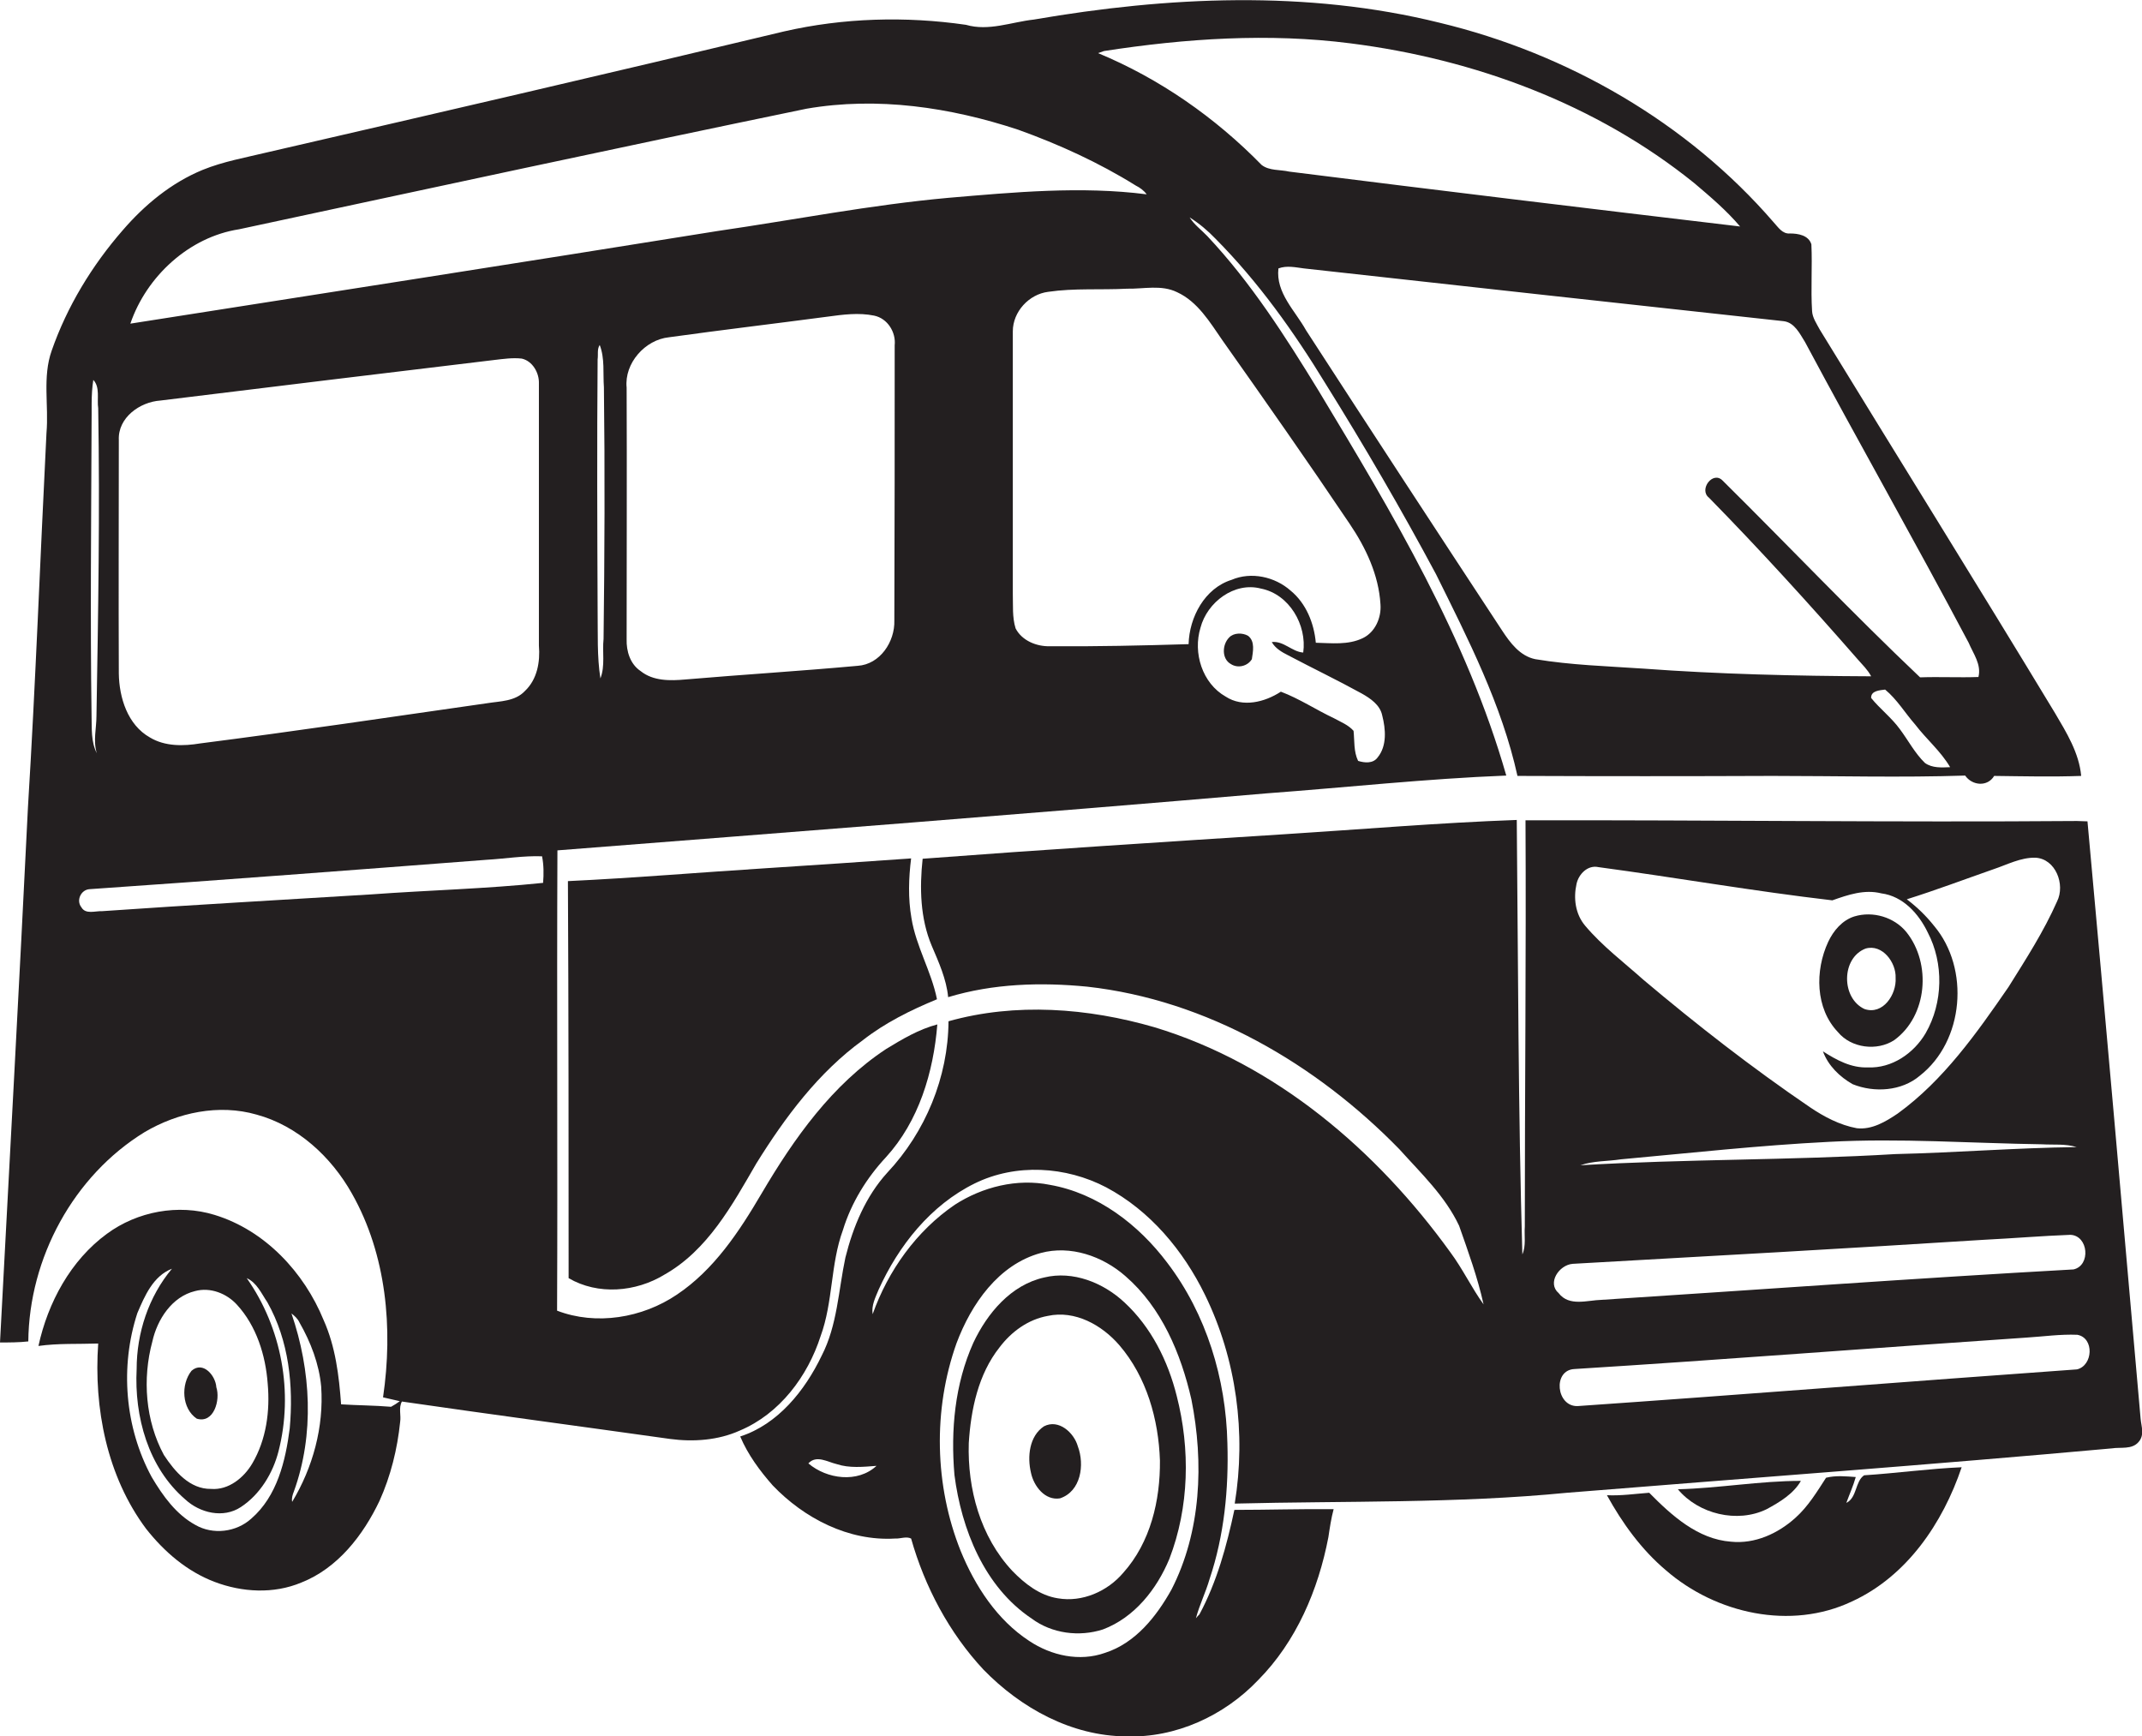 <?xml version="1.0" encoding="utf-8"?>
<!-- Generator: Adobe Illustrator 19.2.0, SVG Export Plug-In . SVG Version: 6.00 Build 0)  -->
<svg version="1.1" id="Layer_1" xmlns="http://www.w3.org/2000/svg" xmlns:xlink="http://www.w3.org/1999/xlink" x="0px" y="0px"
	 viewBox="0 0 612.9 496.8" enable-background="new 0 0 612.9 496.8" xml:space="preserve">
<g>
	<path fill="#231F20" d="M234.8,382.3c3.6-9.8,2.8-20.6,6.4-30.4c2.4-7.8,6.8-14.9,12.3-20.8c9.4-10.3,13.6-24.3,14.7-38
		c-5.3,1.4-10,4.2-14.6,7c-15.5,10.2-26.4,25.6-35.7,41.4c-6.4,10.9-13.6,21.8-24.2,28.9c-9.9,6.7-23.1,8.9-34.3,4.6
		c0.2-43.9-0.1-87.8,0.1-131.7c67.6-5.3,135.2-10.5,202.8-16.3c22.9-1.7,45.8-4.2,68.7-5.1c-11.3-39.5-32.6-75.1-53.7-110.1
		c-9.5-15.5-19.3-30.9-31.8-44.2c-1.7-1.8-3.8-3.3-5.1-5.4c2.7,1.7,5.2,3.8,7.4,6.1c12.3,12.4,22.4,26.6,31.5,41.5
		c11.1,17.8,21.7,36,31.6,54.5c9.2,18.6,18.8,37.3,23.3,57.7c24.3,0.1,48.7,0.1,73,0c18.4,0,36.7,0.5,55.1-0.1
		c2,2.9,6.4,3.3,8.3,0.1c8.3,0.1,16.6,0.3,24.9,0c-0.6-6.6-4.2-12.4-7.5-18c-22.2-36.7-44.9-73.1-67.3-109.7
		c-0.9-1.7-2.1-3.4-2.2-5.3c-0.4-6.4,0.1-12.7-0.2-19.1c-0.8-2.6-3.8-3.1-6.1-3.1c-2.2,0.2-3.4-1.8-4.7-3.2
		c-24.7-28.6-59-48.3-95.6-57.1c-38-9.4-77.8-7.5-116.1-0.9c-6.4,0.7-12.9,3.4-19.4,1.5c-17.3-2.5-35.1-2-52.1,1.9
		c-49.2,11.8-98.5,23.2-147.9,34.6c-6.2,1.5-12.5,2.6-18.4,5c-9,3.7-16.6,10-22.9,17.3c-8.8,10.1-15.9,21.8-20.3,34.4
		c-2.7,7.6-0.8,15.7-1.5,23.6c-1.8,35.7-3.1,71.4-5.3,107.1C5.5,282,2.7,333,0,384.1c2.7,0,5.4,0,8.1-0.3
		C8.3,360,21,336.4,41.4,323.9c9.5-5.6,21.2-8.1,32-5c11.8,3.2,21.4,12.1,27.3,22.6c9.9,17.5,11.8,38.6,8.9,58.3
		c1.2,0.3,3.6,0.8,4.8,1.1c-0.8,0.6-1.6,1.1-2.5,1.6c-4.8-0.4-9.6-0.4-14.3-0.7c-0.6-8.2-1.6-16.5-5-24.1
		C87,364,75.8,352,61.4,347.6c-10.4-3.2-22.1-1-30.8,5.4c-10.4,7.6-16.9,19.7-19.6,32.1c5.7-0.8,11.4-0.5,17.1-0.7
		c-1.3,18.5,2.5,38,13.7,53c5.2,6.6,11.7,12.2,19.6,15.2c7.9,3,16.9,3.5,24.8,0.2c10.4-4.1,17.7-13.5,22.4-23.4
		c3.2-7.1,5.1-14.8,5.9-22.6c0.3-1.9-0.5-4,0.5-5.8c25.5,3.7,51.1,7.1,76.7,10.7c6.7,0.9,13.8,0.4,20-2.4
		C223.1,404.5,231.1,393.8,234.8,382.3z M55.8,369.4c4.4-1.2,9.1,0.7,12,3.9c5.6,6.1,8.2,14.5,8.8,22.6c0.7,7.8-0.4,16-4.4,22.8
		c-2.4,4.1-6.8,7.7-11.8,7.3c-6.1,0.1-10.4-5-13.5-9.7c-5.3-9.8-6.2-21.8-3.3-32.5C45,377.5,49.2,371,55.8,369.4z M82.9,408.7
		c-1.2,9.3-3.6,19.4-11,25.8c-4.3,3.9-11,4.7-16,1.8c-5.5-3-9.3-8.3-12.5-13.7c-7.7-14.2-9.1-31.6-4.1-46.9
		c2.1-4.9,4.5-10.6,9.9-12.7c-6.7,8-10.1,18.4-10.1,28.7c-0.7,13.6,3.3,28.2,13.9,37.3c4.2,3.9,10.9,5.5,15.9,2.2
		c5.5-3.6,9.2-9.7,10.8-16c4.3-16.8,0.9-35.3-9.1-49.5c2.9,1.3,4.2,4.4,5.9,6.9C82.7,383.6,84,396.5,82.9,408.7z M83.6,429.7
		c-0.2-1,0.1-2,0.5-3c5.9-16.3,4.9-34.6-0.7-50.9c0.9,0.7,1.8,1.5,2.3,2.6c3.2,5.6,5.6,11.8,6.2,18.3
		C92.7,408.3,89.5,419.9,83.6,429.7z M172.7,182.8c-0.4,3.7,0.5,7.7-0.9,11.3c-1-6.3-0.7-12.8-0.8-19.2c-0.1-24-0.2-48,0-72.1
		c0.2-1.4-0.2-2.9,0.6-4.1c1.5,3.9,0.9,8.1,1.2,12.1C173.1,134.8,173,158.8,172.7,182.8z M256,98.8c0,26.2,0,52.5-0.1,78.7
		c0.2,6.1-4.1,12.6-10.5,13c-16.4,1.5-32.8,2.5-49.2,3.9c-4.4,0.4-9.3,0.5-12.9-2.4c-3-2-4.1-5.7-4-9.1c0-24,0.1-48,0-72
		c-0.7-7,5.3-13.7,12.1-14.4c15.1-2.1,30.3-3.9,45.4-5.9c4.4-0.6,8.9-1.2,13.3-0.3C254,91.1,256.4,95.1,256,98.8z M394.2,216.7
		c-1.3,1.8-3.7,1.6-5.6,1c-1.3-2.7-1-5.7-1.3-8.6c-1.5-1.7-3.6-2.5-5.6-3.6c-5.1-2.4-9.9-5.6-15.2-7.6c-4.6,3-10.9,4.6-15.8,1.4
		c-6.7-3.8-9.4-12.5-7.2-19.7c1.9-7.3,9.7-13.2,17.3-11.2c8.1,1.6,13.2,10.4,12.1,18.3c-3.2-0.2-5.6-3.4-9-3c1,1.8,2.9,2.9,4.7,3.8
		c7,3.7,14.1,7.1,21,10.9c2.5,1.4,5.3,3.3,5.9,6.3C396.5,208.6,396.9,213.4,394.2,216.7z M349.8,97.4c12.3,17.4,24.5,34.8,36.4,52.5
		c4.6,6.8,8.3,14.6,8.8,23c0.3,3.8-1.5,8-5.1,9.7c-4.2,2-8.9,1.4-13.4,1.3c-0.5-5.6-2.8-11.3-7.2-14.9c-4.5-4-11.3-5.5-16.9-3.1
		c-7.7,2.4-12.1,10.7-12.3,18.4c-13.2,0.4-26.5,0.7-39.7,0.6c-3.8,0.1-8-1.6-9.8-5.1c-1-3.2-0.7-6.6-0.8-9.9c0-25,0-50.1,0-75.1
		c0-5.6,4.6-10.6,10.1-11.3c7.5-1.1,15-0.5,22.6-0.9c4.8,0.1,9.8-1.2,14.3,1C342.7,86.3,346.2,92.2,349.8,97.4z M550.8,218.3
		c-2.9-2.8-4.8-6.5-7.2-9.7c-2.4-3.3-5.7-5.8-8.2-8.9c-0.1-2.1,2.5-2.2,4-2.4c3.4,2.8,5.7,6.7,8.6,10c3.2,4.2,7.3,7.6,10,12.2
		C555.6,219.6,552.9,219.8,550.8,218.3z M510.4,91.9c3.1,0.4,4.6,3.6,6.1,6c15.4,28.8,31.5,57.1,46.8,86c1.3,3.1,3.7,6.2,2.8,9.8
		c-5.6,0.2-11.1-0.1-16.7,0.1c-19.3-18.3-37.6-37.6-56.5-56.3c-2.8-2.9-6.9,2.6-3.9,4.9c14.7,15,28.8,30.5,42.6,46.3
		c1.3,1.5,2.8,2.9,3.8,4.8c-21.7-0.1-43.5-0.6-65.2-2.2c-10.3-0.7-20.7-1-30.9-2.7c-4.4-0.9-7.2-4.7-9.5-8.2
		c-18.8-28.6-37.5-57.2-56.1-85.9c-3.1-5.6-8.7-10.7-7.9-17.7c2.4-0.9,4.9-0.3,7.3,0C418.9,81.9,464.7,86.9,510.4,91.9z M315.9,14.6
		c23.3-3.6,47.1-5.2,70.5-2.2c35.5,4.5,70.4,17.4,98.4,40c4.6,3.9,9.2,7.8,13.1,12.4c-43-5.1-86.1-10.3-129-15.7
		c-2.6-0.6-5.7-0.2-7.9-1.9c-13.3-13.6-29.2-24.7-46.8-32C314.5,15.1,315.4,14.8,315.9,14.6z M68.4,65.6
		C122.5,54,176.6,42.3,230.8,31.1c20.3-3.5,41.1-0.4,60.5,6c11.7,4.2,23.1,9.4,33.7,16c1.2,0.6,2.3,1.4,3.1,2.5
		c-18.8-2.4-37.9-0.6-56.7,1c-22.2,2-44.1,6.3-66.1,9.5c-56,9-112,17.7-168,26.5C41.9,79.1,54.1,67.8,68.4,65.6z M34,125.9
		c-0.3-6.4,6-10.9,11.9-11.3c31.8-3.9,63.7-7.8,95.5-11.6c2.6-0.3,5.3-0.7,7.9-0.4c3.1,0.7,5,4.1,4.9,7.1c0,25,0,50,0,75
		c0.4,4.7-0.5,9.7-4,13c-2.8,3-7.1,2.9-10.8,3.5c-27.3,3.9-54.7,8-82.1,11.5c-4.8,0.8-10.1,0.9-14.4-1.7c-6.4-3.6-8.8-11.4-8.9-18.3
		C33.9,170.5,34,148.2,34,125.9z M26.2,121.9c0.1-4.4-0.2-8.8,0.5-13.2c2,2.1,1,5.5,1.4,8.1c0.5,29.4,0,58.8-0.5,88.1
		c0,3.5-1,7.1,0.1,10.6c-1.7-3.3-1.4-7.1-1.5-10.7C25.8,177.2,26.1,149.5,26.2,121.9z M155.4,252.6c-16.3,1.7-32.8,2.1-49.2,3.3
		c-25.7,1.6-51.3,3-77,4.8c-1.9-0.1-4.7,1-5.9-1.1c-1.6-2-0.1-5.1,2.4-5.2c37.8-2.6,75.7-5.5,113.5-8.4c5.3-0.3,10.6-1.2,15.9-1
		C155.6,247.5,155.6,250.1,155.4,252.6z"/>
	<path fill="#231F20" d="M357.1,181.9c-1.6-0.9-4.1-0.9-5.4,0.5c-2,2-2.2,6.1,0.5,7.6c2,1.3,4.8,0.6,6-1.4
		C358.5,186.5,359.2,183.5,357.1,181.9z"/>
	<path fill="#231F20" d="M612.5,405.9c-5-57-10-114-15.2-170.9c-0.8,0-2.3-0.1-3-0.1c-52.6,0.4-105.2-0.3-157.8-0.2
		c0.2,38.7-0.2,77.5-0.2,116.2c-0.2,2.7,0.4,5.5-0.7,8c-1.2-41.4-1.2-82.9-1.6-124.3c-22.3,0.8-44.5,2.7-66.7,4.1
		c-34.4,2.2-68.9,4.4-103.3,7c-0.9,8.3-0.7,17.1,2.6,24.9c2,4.7,4.2,9.5,4.7,14.7c12.9-3.9,26.5-4.3,39.8-3
		c34.2,3.8,65.5,22.1,89.3,46.5c6.2,6.9,13.1,13.4,17.1,21.9c2.6,7.4,5.3,14.8,7,22.5c-3.4-4.7-6-10.2-9.5-14.9
		c-21-29.1-49.9-53.9-84.7-64.4c-19-5.5-39.7-7.1-58.9-1.7c-0.1,16-6.6,31.7-17.5,43.3c-6.2,6.8-9.8,15.5-12,24.3
		c-2,9.4-2.3,19.4-6.8,28.1c-4.8,10-12.5,19.6-23.3,23.1c2.2,5.2,5.6,9.8,9.3,14c9,9.4,21.7,16,35,15.2c1.5,0.1,3.2-0.7,4.6,0
		c3.9,13.8,10.9,27,20.7,37.5c10.7,11,25.2,19,40.8,19.1c14.2,0.5,28.1-5.9,37.8-16.1c10.9-11,17.2-25.8,20.1-40.9
		c0.4-2.7,0.8-5.4,1.5-8c-9.5-0.1-18.9,0.2-28.4,0.2c-2.2,10.3-5,20.6-10,29.9c-0.3,0.3-0.8,0.8-1,1.1c1-3.8,2.8-7.4,3.9-11.2
		c4.2-12.5,5.5-25.8,5.1-38.9c-0.4-18.4-6-36.9-17.2-51.6c-8.2-10.9-19.9-19.9-33.6-22.3c-9.4-1.9-19.3,0.6-27.2,5.7
		c-11,7.5-19.1,18.9-23.5,31.3c-0.4-2.5,0.8-4.8,1.7-7c5.7-12.6,14.9-24.2,27.5-30.4c11.8-5.8,26.1-4.9,37.6,1.1
		c12.6,6.7,22.1,18.1,28.3,30.8c9,18.4,11.8,39.6,8.5,59.7c31.7-0.8,63.5,0,95.1-3.1c52-4.2,104-8,155.9-12.7
		c2.5-0.4,5.7,0.4,7.6-1.8C613.7,410.6,612.7,408.1,612.5,405.9z M273.7,384.3c4.2-11.2,12-22.5,24.1-25.8
		c8.5-2.3,17.7,0.9,24.2,6.6c10.4,9,15.9,22.2,18.9,35.3c3.6,18.1,2.8,37.8-5.7,54.4c-4.3,7.7-10.3,15.3-19,18.1
		c-7.3,2.6-15.4,0.8-21.7-3.4c-9.2-6-15.5-15.7-19.6-25.7C267.4,425.1,266.9,403.4,273.7,384.3z M250.8,419.4
		c-5.4,5-14.2,3.8-19.5-0.7c2.3-2.5,5.5-0.4,8.1,0.2C243,420.1,247,419.7,250.8,419.4z M451.1,252.9c0.6-2.8,3.2-5.5,6.3-4.8
		c22.3,3,44.5,6.9,66.9,9.5c4.5-1.6,9.2-3.2,14-2c6.2,0.8,10.7,5.8,13.3,11.2c4.6,8.8,4.4,20.1-0.6,28.8c-3.4,5.8-9.7,10.1-16.5,9.8
		c-4.8,0.2-9-2.1-12.9-4.6c1.5,4.1,4.8,7.3,8.5,9.4c6.2,2.5,14,2,19.2-2.4c12.7-9.9,14.4-30.7,4.1-42.9c-2.3-2.9-4.9-5.4-7.8-7.6
		c8.3-2.6,16.5-5.7,24.8-8.6c3.9-1.3,7.8-3.4,12-3.3c5.8,0.3,8.6,7.7,6.2,12.5c-3.8,8.6-8.9,16.5-13.9,24.5
		c-9.1,13.2-18.6,26.7-31.7,36.2c-3.4,2.3-7.4,4.7-11.7,4.2c-4.9-0.9-9.4-3.3-13.4-6c-16.6-11.3-32.4-23.6-47.7-36.5
		c-5.6-5-11.7-9.6-16.6-15.4C450.7,261.5,450.2,256.9,451.1,252.9z M594.2,328.2c-17.3,0.2-34.6,1.6-51.9,2
		c-30,1.8-60.1,1.4-90.1,3.2c3.7-1.3,7.7-1.1,11.6-1.7c19.8-1.8,39.6-4,59.5-5c20.3-1.1,40.7,0.4,61,0.7
		C587.6,327.6,591,327.2,594.2,328.2z M450,361.6c39.3-2.2,78.6-4.4,118-6.9c8.1-0.4,16.3-1.1,24.4-1.4c5.2,0.2,5.9,8.8,0.9,9.9
		c-45,2.5-90,5.8-135,8.7c-4.1,0.1-9.3,2-12.3-1.9C442.6,367.1,446.1,361.9,450,361.6z M594.3,391.8c-47.6,3.4-95.3,7.2-142.9,10.5
		c-6.1,0.2-7.2-10.3-0.9-10.6c43.2-2.7,86.3-6.1,129.4-9c4.8-0.3,9.6-1,14.5-0.8C599.3,382.8,598.9,390.7,594.3,391.8z"/>
	<path fill="#231F20" d="M219.3,248.4c-18.9,1.2-37.8,2.8-56.8,3.7c0.2,37.9,0.2,75.7,0.2,113.6c8.4,4.9,19.2,4,27.4-1
		c12.4-7,19.4-19.9,26.3-31.8c8.2-13.2,17.8-26.1,30.5-35.3c6.4-5,13.7-8.6,21.2-11.7c-1.6-8-6-15.1-7.3-23.2
		c-1-5.7-0.8-11.5-0.1-17.1C246.9,246.6,233.1,247.5,219.3,248.4z"/>
	<path fill="#231F20" d="M542,297.6c9.5-6.9,10.7-21.9,3.5-30.9c-3.5-4.3-9.6-6.1-14.9-4.5c-3.5,1.1-6,4.1-7.5,7.3
		c-3.8,8.2-3.7,19,2.8,25.8C529.7,299.9,537.1,300.8,542,297.6z M533.8,271.4c4.8-1.4,8.8,4,8.6,8.4c0.3,4.7-3.6,10.7-8.9,8.9
		C526.8,285.6,526.8,274.1,533.8,271.4z"/>
	<path fill="#231F20" d="M295.2,463.1c5.8,4.3,13.6,5.3,20.4,3.1c9-3.4,15.4-11.5,19-20.2c5.7-14.8,6-31.4,2.1-46.6
		c-2.5-10-7.3-19.7-15-26.8c-6-5.6-14.7-9.1-22.9-7.1c-9.5,2.1-16.3,10.2-20.3,18.7c-5.3,11.8-6.5,25-5.4,37.8
		C275.1,437.5,281.6,454,295.2,463.1z M277.2,412.9c0.6-9.6,2.7-19.7,8.8-27.4c3.4-4.5,8.2-8,13.8-9c7.8-1.7,15.5,2.6,20.5,8.4
		c7.8,9.1,11.2,21.2,11.6,33c0.1,11.4-2.7,23.4-10.5,32.1c-4.5,5.3-11.7,8.5-18.7,7.3c-5.2-0.8-9.5-4.2-13-7.8
		C280.5,439.7,276.8,426,277.2,412.9z"/>
	<path fill="#231F20" d="M56.3,405.9c4.9,1.5,6.8-5.4,5.6-9c-0.2-3.3-3.8-7.6-7.1-4.7C51.7,396.1,52,403,56.3,405.9z"/>
	<path fill="#231F20" d="M303.3,428.7c6-2,7.1-9.6,5.1-14.9c-1.1-3.9-5.5-7.9-9.7-5.7c-4.2,2.8-4.8,8.7-3.7,13.3
		C295.8,425.2,299,429.4,303.3,428.7z"/>
	<path fill="#231F20" d="M528.3,430c0.9-2.5,2-4.9,2.7-7.4c-2.8-0.2-5.7-0.5-8.5,0.2c-2.6,4-5.1,8.2-8.8,11.5
		c-5,4.5-11.6,7.5-18.4,6.8c-9.5-0.7-17-7.5-23.4-14c-4,0.3-8.1,0.9-12.1,0.7c4.4,8,9.9,15.6,16.9,21.5
		c14.3,12.4,35.7,17.2,53.2,8.9c15.7-7.2,26-22.4,31.4-38.4c-9.3,0.4-18.6,1.7-27.9,2.3C530.8,423.8,531.4,428.5,528.3,430z"/>
	<path fill="#231F20" d="M505.5,431.8c3.7-2,7.7-4.4,9.8-8.1c-11.8,0-23.4,2.1-35.2,2.4C486,433.2,497.1,435.9,505.5,431.8z"/>
</g>
</svg>
